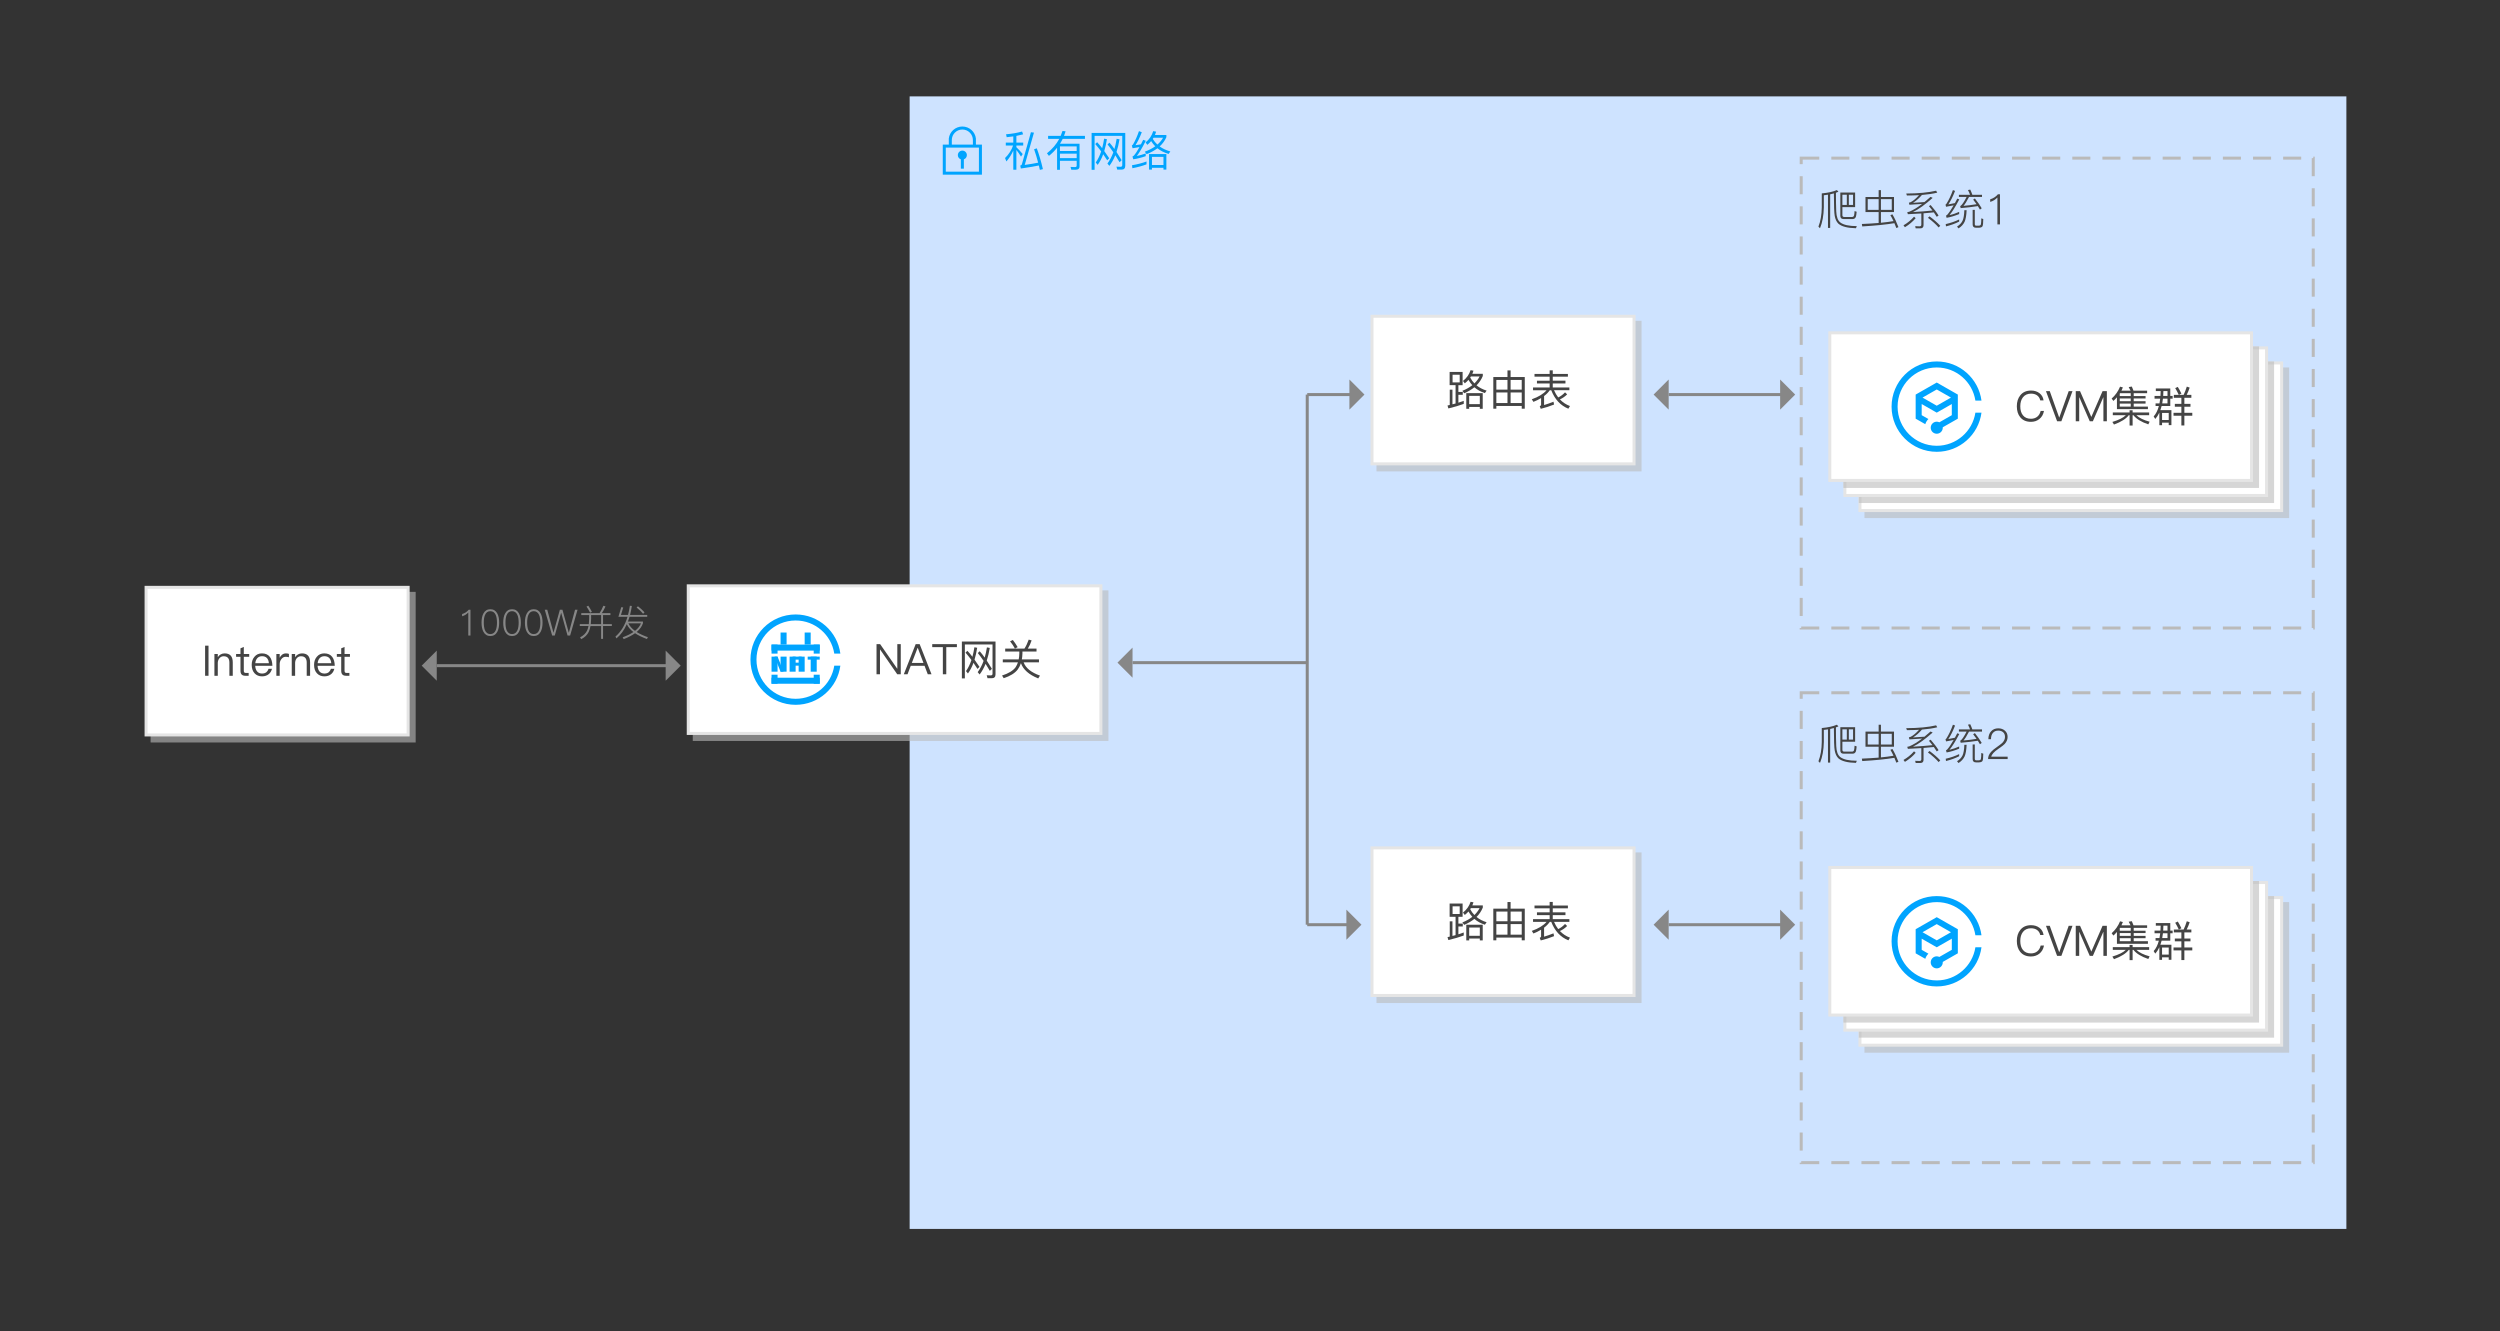 <?xml version="1.0" encoding="utf-8"?>
<!-- Generator: Adobe Illustrator 17.0.0, SVG Export Plug-In . SVG Version: 6.00 Build 0)  -->
<!DOCTYPE svg PUBLIC "-//W3C//DTD SVG 1.1//EN" "http://www.w3.org/Graphics/SVG/1.1/DTD/svg11.dtd">
<svg version="1.1" id="图层_1" xmlns="http://www.w3.org/2000/svg" xmlns:xlink="http://www.w3.org/1999/xlink" x="0px" y="0px"
	 width="830px" height="442px" viewBox="0 0 830 442" style="enable-background:new 0 0 830 442;" xml:space="preserve">
<rect x="0" y="0" width="830" height="442" fill="#333333" stroke="none"/>
<style type="text/css">
	.st0{fill:#CEE3FF;}
	.st1{fill:#00A4FF;}
	.st2{opacity:0.6;}
	.st3{fill:#BBBBBB;}
	.st4{fill:#FFFFFF;}
	.st5{fill:#E5E5E5;}
	.st6{fill:#444444;}
	.st7{fill:#878787;}
	.st8{fill:none;stroke:#878787;stroke-miterlimit:10;}
	.st9{fill:none;stroke:#BABABA;stroke-miterlimit:10;stroke-dasharray:6,4;}
	.st10{fill:#CB3333;fill-opacity:0;}
</style>
<g>
	<rect x="302.001" y="32" class="st0" width="476.999" height="376"/>
	<g>
		<g>
			<path class="st1" d="M333.924,47.342h2.492v-2.058c-0.616,0.103-1.349,0.191-2.198,0.266l-0.21-0.966
				c2.007-0.168,3.78-0.476,5.32-0.924l0.35,0.938c-0.625,0.178-1.372,0.351-2.24,0.519v2.226h2.268v0.966h-2.268v0.561
				c0.7,0.672,1.4,1.428,2.1,2.268l-0.56,0.854c-0.532-0.84-1.045-1.577-1.54-2.212v6.58h-1.022v-6.385
				c-0.569,1.308-1.335,2.516-2.296,3.626l-0.448-1.134c1.25-1.223,2.142-2.608,2.674-4.158h-2.422L333.924,47.342L333.924,47.342z
				 M344.214,49.246c0.747,1.988,1.423,4.289,2.03,6.902l-1.008,0.252c-0.121-0.561-0.233-1.046-0.336-1.456
				c-1.848,0.363-3.841,0.699-5.978,1.008l-0.196-0.98c0.289-0.084,0.462-0.2,0.518-0.35l3.024-10.724l1.008,0.14l-3.066,10.724
				c1.736-0.252,3.22-0.504,4.452-0.756c-0.392-1.54-0.84-3.023-1.344-4.452L344.214,49.246z"/>
			<path class="st1" d="M357.458,53.376H351.9v2.996h-0.952V49.05c-0.784,0.989-1.685,1.891-2.702,2.702l-0.658-0.854
				c1.764-1.4,3.126-3.001,4.088-4.803h-3.71v-0.979h4.172c0.252-0.579,0.457-1.125,0.616-1.639l1.022,0.126
				c-0.205,0.645-0.383,1.148-0.532,1.513h6.958v0.979h-7.378c-0.317,0.645-0.621,1.186-0.91,1.624h6.496v7.561
				c0,0.681-0.392,1.036-1.176,1.063h-1.568l-0.252-0.924c0.709,0.037,1.208,0.056,1.498,0.056c0.364,0,0.546-0.168,0.546-0.504
				V53.376z M351.9,48.602v1.526h5.558v-1.526H351.9z M357.458,51.01H351.9v1.484h5.558V51.01z"/>
			<path class="st1" d="M370.926,56.316l-0.266-0.98l1.344,0.042c0.392,0,0.588-0.191,0.588-0.574v-9.702h-9.184v11.271h-0.994
				V44.136h11.172v10.893c0,0.858-0.416,1.288-1.246,1.288L370.926,56.316L370.926,56.316z M367.594,53.222
				c-0.402-0.634-0.845-1.307-1.33-2.016c-0.495,1.362-1.106,2.539-1.834,3.528l-0.644-0.784c0.728-1.036,1.33-2.264,1.806-3.683
				c-0.644-0.858-1.302-1.675-1.974-2.449l0.63-0.603c0.56,0.588,1.115,1.251,1.666,1.988c0.271-1.008,0.49-2.062,0.658-3.164
				l0.924,0.168c-0.224,1.438-0.518,2.753-0.882,3.948c0.616,0.84,1.167,1.638,1.652,2.394L367.594,53.222z M371.696,53.866
				c-0.401-0.69-0.873-1.466-1.414-2.324c-0.56,1.372-1.218,2.548-1.974,3.528l-0.644-0.771c0.793-1.073,1.446-2.319,1.96-3.738
				c-0.691-1.017-1.33-1.885-1.918-2.604l0.63-0.602c0.569,0.644,1.12,1.349,1.652,2.113c0.29-0.971,0.537-2.1,0.742-3.388
				l0.952,0.168c-0.252,1.55-0.588,2.954-1.008,4.214c0.588,0.896,1.157,1.806,1.708,2.73L371.696,53.866z"/>
			<path class="st1" d="M379.074,43.898c-0.7,1.819-1.4,3.257-2.1,4.312c0.579-0.084,1.185-0.182,1.82-0.294l0.742-1.498
				l0.868,0.322c-1.195,2.352-2.188,4.036-2.982,5.054c0.999-0.215,1.983-0.499,2.954-0.854v0.909
				c-1.465,0.514-2.842,0.859-4.13,1.036l-0.266-0.91c0.187-0.084,0.336-0.182,0.448-0.294c0.532-0.588,1.157-1.535,1.876-2.842
				c-0.775,0.141-1.536,0.267-2.282,0.378l-0.252-0.924c0.159-0.074,0.298-0.2,0.42-0.378c0.737-1.26,1.386-2.721,1.946-4.382
				L379.074,43.898z M380.642,54.566c-1.335,0.513-2.898,0.942-4.69,1.287l-0.126-0.993c1.82-0.309,3.425-0.724,4.816-1.246V54.566z
				 M383.834,43.716c-0.084,0.29-0.215,0.658-0.392,1.106h3.794v0.728c-0.513,1.157-1.255,2.18-2.226,3.066
				c0.98,0.719,2.161,1.273,3.542,1.666l-0.574,0.826c-1.484-0.448-2.721-1.073-3.71-1.876c-1.027,0.765-2.222,1.414-3.584,1.945
				l-0.616-0.812c1.381-0.514,2.539-1.11,3.472-1.792c-0.504-0.504-0.957-1.083-1.358-1.736c-0.392,0.467-0.812,0.882-1.26,1.246
				l-0.588-0.784c1.241-1.017,2.086-2.272,2.534-3.766L383.834,43.716z M387.236,51.15v5.166h-0.966v-0.603h-3.822v0.603h-0.966
				V51.15H387.236z M382.448,54.79h3.822v-2.716h-3.822V54.79z M382.728,46.124c0.429,0.719,0.938,1.344,1.526,1.876
				c0.803-0.69,1.433-1.451,1.89-2.282h-3.164L382.728,46.124z"/>
		</g>
	</g>
	<g>
		<g>
			<path class="st1" d="M324.001,48v-2c-0.252-2.247-2.186-4-4.5-4s-4.248,1.753-4.5,4v2h-2v10h13V48H324.001z M316.001,46.5
				c0-1.933,1.567-3.5,3.5-3.5s3.5,1.567,3.5,3.5V48h-7V46.5z M325.001,57h-11v-8h11V57z M319.001,52.908V56h1v-3.092
				c0.581-0.207,1-0.756,1-1.408c0-0.828-0.672-1.5-1.5-1.5s-1.5,0.672-1.5,1.5C318.001,52.152,318.42,52.702,319.001,52.908z"/>
		</g>
	</g>
</g>
<g>
	<g class="st2">
		<rect x="50" y="196.5" class="st3" width="88" height="50"/>
	</g>
	<g>
		<rect x="48.5" y="195" class="st4" width="87" height="49"/>
		<path class="st5" d="M135,195.5v48H49v-48H135 M136,194.5H48v50h88V194.5L136,194.5z"/>
	</g>
	<g>
		<path class="st6" d="M68.092,214.361h1.134v9.996h-1.134V214.361z"/>
		<path class="st6" d="M77.276,219.904v4.453h-1.12v-4.369c0-1.408-0.635-2.113-1.904-2.113c-0.504,0-0.938,0.182-1.302,0.547
			c-0.383,0.383-0.598,0.904-0.644,1.566v4.369h-1.12v-7.238h1.12v1.064c0.252-0.412,0.573-0.719,0.966-0.924
			c0.392-0.225,0.826-0.336,1.302-0.336C76.376,216.924,77.276,217.916,77.276,219.904z"/>
		<path class="st6" d="M80.943,214.781v2.338h1.792v0.938h-1.792v4.605c0,0.281,0.052,0.473,0.154,0.574
			c0.103,0.121,0.28,0.182,0.532,0.182h0.924v0.939h-1.092c-0.598,0-1.022-0.154-1.274-0.463c-0.233-0.27-0.35-0.682-0.35-1.232
			v-4.605h-1.456v-0.938h1.456v-1.877L80.943,214.781z"/>
		<path class="st6" d="M89.597,218.1c0.531,0.699,0.812,1.684,0.84,2.953h-5.712c0.056,0.822,0.274,1.451,0.657,1.891
			c0.393,0.447,0.934,0.672,1.624,0.672c0.589,0,1.069-0.15,1.442-0.449c0.299-0.242,0.541-0.619,0.728-1.133h1.12
			c-0.168,0.691-0.494,1.26-0.979,1.707c-0.616,0.543-1.386,0.812-2.311,0.812c-1.035,0-1.866-0.34-2.491-1.021
			c-0.635-0.691-0.952-1.625-0.952-2.801c0-1.082,0.303-1.973,0.91-2.674c0.615-0.756,1.446-1.133,2.491-1.133
			C88.131,216.924,89.008,217.314,89.597,218.1z M85.438,218.49c-0.383,0.412-0.611,0.977-0.687,1.695h4.522
			c-0.141-1.549-0.901-2.324-2.282-2.324C86.349,217.861,85.83,218.07,85.438,218.49z"/>
		<path class="st6" d="M95.924,217.092v1.119c-0.336-0.104-0.695-0.154-1.078-0.154c-0.569,0-1.041,0.248-1.414,0.742
			c-0.383,0.467-0.574,1.041-0.574,1.723v3.836h-1.105v-7.238h1.105v1.26c0.196-0.43,0.448-0.76,0.757-0.994
			c0.382-0.309,0.82-0.461,1.315-0.461C95.331,216.924,95.662,216.979,95.924,217.092z"/>
		<path class="st6" d="M102.951,219.904v4.453h-1.12v-4.369c0-1.408-0.635-2.113-1.904-2.113c-0.504,0-0.938,0.182-1.302,0.547
			c-0.383,0.383-0.598,0.904-0.644,1.566v4.369h-1.12v-7.238h1.12v1.064c0.252-0.412,0.573-0.719,0.966-0.924
			c0.392-0.225,0.826-0.336,1.302-0.336C102.051,216.924,102.951,217.916,102.951,219.904z"/>
		<path class="st6" d="M110.302,218.1c0.531,0.699,0.812,1.684,0.84,2.953h-5.712c0.056,0.822,0.274,1.451,0.657,1.891
			c0.393,0.447,0.934,0.672,1.624,0.672c0.589,0,1.069-0.15,1.442-0.449c0.299-0.242,0.541-0.619,0.728-1.133h1.12
			c-0.168,0.691-0.494,1.26-0.979,1.707c-0.616,0.543-1.386,0.812-2.311,0.812c-1.035,0-1.866-0.34-2.491-1.021
			c-0.635-0.691-0.952-1.625-0.952-2.801c0-1.082,0.303-1.973,0.91-2.674c0.615-0.756,1.446-1.133,2.491-1.133
			C108.836,216.924,109.713,217.314,110.302,218.1z M106.144,218.49c-0.383,0.412-0.611,0.977-0.687,1.695h4.522
			c-0.141-1.549-0.901-2.324-2.282-2.324C107.054,217.861,106.535,218.07,106.144,218.49z"/>
		<path class="st6" d="M114.389,214.781v2.338h1.792v0.938h-1.792v4.605c0,0.281,0.052,0.473,0.154,0.574
			c0.103,0.121,0.28,0.182,0.532,0.182h0.924v0.939h-1.092c-0.598,0-1.022-0.154-1.274-0.463c-0.233-0.27-0.35-0.682-0.35-1.232
			v-4.605h-1.456v-0.938h1.456v-1.877L114.389,214.781z"/>
	</g>
</g>
<g>
	<g class="st2">
		<rect x="457" y="106.5" class="st3" width="88" height="50"/>
	</g>
	<g>
		<rect x="455.5" y="105" class="st4" width="87" height="49"/>
		<path class="st5" d="M542,105.5v48h-86v-48H542 M543,104.5h-88v50h88V104.5L543,104.5z"/>
	</g>
	<g>
		<path class="st6" d="M481.274,123.479h4.312v4.396h-1.4v2.254h1.456v0.951h-1.456v2.605c0.757-0.244,1.349-0.443,1.778-0.604v1.01
			c-1.446,0.541-3.149,1.045-5.11,1.512l-0.279-0.98l0.742-0.168v-5.082h0.896v4.857l1.036-0.266v-6.09h-1.974v-4.395H481.274z
			 M484.62,126.951v-2.549h-2.366v2.549H484.62z M489.198,123.072c-0.104,0.328-0.229,0.668-0.378,1.023h3.472v0.727
			c-0.476,1.168-1.172,2.203-2.086,3.109c0.934,0.766,2.049,1.348,3.346,1.75l-0.574,0.826c-1.381-0.449-2.543-1.094-3.485-1.934
			c-0.952,0.766-2.082,1.43-3.389,1.988l-0.602-0.812c1.278-0.512,2.38-1.133,3.304-1.861c-0.494-0.541-0.919-1.133-1.273-1.777
			c-0.336,0.393-0.742,0.779-1.218,1.162l-0.603-0.799c1.232-0.971,2.072-2.164,2.521-3.584L489.198,123.072z M492.264,130.521
			v5.193h-0.966V135.1h-3.528v0.615h-0.966v-5.193h5.46V130.521z M487.77,134.176h3.528v-2.744h-3.528V134.176z M488.106,125.342
			c0.392,0.756,0.858,1.404,1.399,1.945c0.729-0.709,1.302-1.475,1.722-2.297h-2.884L488.106,125.342z"/>
		<path class="st6" d="M506.222,125.174v10.514h-1.008v-0.91h-8.428v0.91h-1.008v-10.514h4.704v-2.199h1.035v2.199H506.222z
			 M496.786,129.359h3.696v-3.221h-3.696V129.359z M496.786,133.811h3.696v-3.514h-3.696V133.811z M501.518,126.139v3.221h3.696
			v-3.221H501.518z M501.518,133.811h3.696v-3.514h-3.696V133.811z"/>
		<path class="st6" d="M509.456,124.137h5.026v-1.189h1.035v1.189h5.026v0.924h-5.026v1.33h4.215v0.924h-4.215v1.33h5.517v0.91
			h-5.096c0.382,0.896,0.844,1.693,1.386,2.395c0.793-0.365,1.549-0.93,2.268-1.693l0.7,0.672c-0.728,0.727-1.531,1.283-2.408,1.666
			c0.924,0.979,2.039,1.717,3.347,2.211l-0.532,0.883c-2.613-1.055-4.508-3.1-5.685-6.133h-0.489
			c-0.485,0.701-1.116,1.344-1.891,1.932v2.982c0.952-0.279,1.993-0.648,3.122-1.105l0.196,0.938
			c-1.466,0.588-2.94,1.064-4.424,1.428l-0.336-0.867c0.298-0.113,0.447-0.281,0.447-0.504v-2.199
			c-0.774,0.477-1.624,0.896-2.548,1.26l-0.532-0.867c2.231-0.783,3.864-1.783,4.9-2.996h-4.494v-0.91h5.517v-1.33h-4.215v-0.924
			h4.215v-1.33h-5.026L509.456,124.137L509.456,124.137z"/>
	</g>
</g>
<g>
	<g class="st2">
		<rect x="230" y="196" class="st3" width="138" height="50"/>
	</g>
	<g>
		<rect x="228.5" y="194.5" class="st4" width="137" height="49"/>
		<path class="st5" d="M365,195v48H229v-48H365 M366,194H228v50h138V194L366,194z"/>
	</g>
	<rect x="248" y="203" class="st4" width="32" height="32"/>
	<g>
		<path class="st6" d="M291.007,213.86h1.204l5.656,8.134h0.042v-8.134h1.147v9.996h-1.176l-5.684-8.218h-0.042v8.218h-1.148
			L291.007,213.86L291.007,213.86z"/>
		<path class="st6" d="M303.999,213.86h1.33l3.935,9.996h-1.246l-1.064-2.8h-4.592l-1.063,2.8h-1.232L303.999,213.86z
			 M302.726,220.091h3.864l-1.891-4.998h-0.056L302.726,220.091z"/>
		<path class="st6" d="M309.501,213.86h8.189v0.994h-3.527v9.002h-1.135v-9.002h-3.527L309.501,213.86L309.501,213.86z"/>
		<path class="st6" d="M327.854,225.173l-0.266-0.98l1.344,0.042c0.393,0,0.588-0.191,0.588-0.574v-9.702h-9.184v11.271h-0.994
			v-12.236h11.172v10.893c0,0.858-0.415,1.288-1.246,1.288h-1.414V225.173z M324.522,222.078c-0.401-0.634-0.845-1.307-1.33-2.016
			c-0.494,1.362-1.105,2.539-1.834,3.528l-0.644-0.784c0.728-1.036,1.33-2.264,1.806-3.683c-0.644-0.858-1.302-1.675-1.974-2.449
			l0.63-0.603c0.56,0.588,1.115,1.251,1.666,1.988c0.271-1.008,0.49-2.062,0.658-3.164l0.924,0.168
			c-0.224,1.438-0.519,2.753-0.882,3.948c0.616,0.84,1.166,1.638,1.651,2.394L324.522,222.078z M328.625,222.723
			c-0.401-0.69-0.873-1.466-1.414-2.324c-0.561,1.372-1.218,2.548-1.975,3.528l-0.644-0.771c0.793-1.073,1.446-2.319,1.96-3.738
			c-0.69-1.017-1.33-1.885-1.918-2.604l0.63-0.602c0.569,0.644,1.12,1.349,1.652,2.113c0.289-0.971,0.536-2.1,0.742-3.388
			l0.951,0.168c-0.252,1.55-0.588,2.954-1.008,4.214c0.588,0.896,1.157,1.806,1.708,2.73L328.625,222.723z"/>
		<path class="st6" d="M342.499,212.614c-0.336,1.018-0.756,1.923-1.261,2.716h2.885v0.98h-4.677v0.658
			c-0.027,0.774-0.093,1.423-0.195,1.945h5.684v0.98h-5.096c0.69,1.895,2.501,3.364,5.432,4.41l-0.588,0.938
			c-3.07-1.241-4.984-2.931-5.74-5.067c-0.271,0.812-0.625,1.512-1.063,2.1c-0.962,1.241-2.516,2.202-4.662,2.884l-0.546-0.882
			c2.146-0.69,3.64-1.596,4.479-2.716c0.346-0.514,0.611-1.068,0.798-1.666h-5.025v-0.98h5.278c0.13-0.615,0.2-1.265,0.21-1.945
			v-0.658h-4.69v-0.98h6.398c0.513-0.783,0.984-1.777,1.413-2.981L342.499,212.614z M336.269,212.475
			c0.579,0.756,1.11,1.549,1.596,2.38l-0.909,0.462c-0.514-0.915-1.051-1.713-1.61-2.394L336.269,212.475z"/>
	</g>
	<g>
		<path class="st1" d="M264.149,232c-7.18,0-13-5.82-13-13s5.82-13,13-13c6.498,0,11.866,4.772,12.831,11H279
			c-0.98-7.336-7.247-13-14.851-13c-8.284,0-15,6.716-15,15s6.716,15,15,15c7.604,0,13.871-5.664,14.851-13h-2.021
			C276.015,227.228,270.646,232,264.149,232z"/>
		<rect x="256.149" y="214" class="st1" width="16" height="2"/>
		<rect x="256.149" y="225" class="st1" width="16" height="2"/>
		<rect x="256.149" y="214" class="st1" width="2" height="3"/>
		<rect x="256.149" y="224" class="st1" width="2" height="3"/>
		<rect x="270.149" y="224" class="st1" width="2" height="3"/>
		<rect x="270.149" y="214" class="st1" width="2" height="3"/>
		<rect x="259.149" y="210" class="st1" width="2" height="4"/>
		<rect x="267.149" y="210" class="st1" width="2" height="4"/>
		<rect x="262.149" y="218" class="st1" width="2" height="5"/>
		<rect x="259.149" y="218" class="st1" width="2" height="5"/>
		<rect x="256.149" y="218" class="st1" width="2" height="5"/>
		<rect x="265.149" y="218" class="st1" width="2" height="5"/>
		<rect x="263.149" y="218" class="st1" width="3" height="1"/>
		<rect x="268.149" y="218" class="st1" width="4" height="1"/>
		<rect x="263.149" y="220" class="st1" width="3" height="1"/>
		<rect x="269.149" y="218" class="st1" width="2" height="5"/>
		<polygon class="st1" points="257.149,218 259.149,223 260.149,223 258.149,218 		"/>
	</g>
</g>
<g>
	<polygon class="st7" points="554,126 549,131 554,136 	"/>
	<polygon class="st7" points="591,136 596,131 591,126 	"/>
	<polygon class="st7" points="448,136 453,131 448,126 	"/>
	<line class="st8" x1="593" y1="131" x2="554" y2="131"/>
</g>
<g>
	<polygon class="st7" points="554,302 549,307 554,312 	"/>
	<polygon class="st7" points="591,312 596,307 591,302 	"/>
	<polygon class="st7" points="447,312 452,307 447,302 	"/>
	<line class="st8" x1="593" y1="307" x2="554" y2="307"/>
</g>
<g>
	<polygon class="st7" points="145,216 140,221 145,226 	"/>
	<polygon class="st7" points="221,226 226,221 221,216 	"/>
	<line class="st8" x1="223" y1="221" x2="145" y2="221"/>
</g>
<g>
	<line class="st8" x1="450" y1="131" x2="434" y2="131"/>
</g>
<g>
	<line class="st8" x1="434" y1="307" x2="434" y2="131"/>
</g>
<g>
	<line class="st8" x1="449" y1="307" x2="434" y2="307"/>
</g>
<g>
	<polygon class="st7" points="376,215 371,220 376,225 	"/>
	<line class="st8" x1="434" y1="220" x2="376" y2="220"/>
</g>
<g>
	<g class="st2">
		<rect x="457" y="283" class="st3" width="88" height="50"/>
	</g>
	<g>
		<rect x="455.5" y="281.5" class="st4" width="87" height="49"/>
		<path class="st5" d="M542,282v48h-86v-48H542 M543,281h-88v50h88V281L543,281z"/>
	</g>
	<g>
		<path class="st6" d="M481.274,299.979h4.312v4.396h-1.4v2.254h1.456v0.951h-1.456v2.605c0.757-0.244,1.349-0.443,1.778-0.604v1.01
			c-1.446,0.541-3.149,1.045-5.11,1.512l-0.279-0.98l0.742-0.168v-5.082h0.896v4.857l1.036-0.266v-6.09h-1.974v-4.395H481.274z
			 M484.62,303.451v-2.549h-2.366v2.549H484.62z M489.198,299.572c-0.104,0.328-0.229,0.668-0.378,1.023h3.472v0.727
			c-0.476,1.168-1.172,2.203-2.086,3.109c0.934,0.766,2.049,1.348,3.346,1.75l-0.574,0.826c-1.381-0.449-2.543-1.094-3.485-1.934
			c-0.952,0.766-2.082,1.43-3.389,1.988l-0.602-0.812c1.278-0.512,2.38-1.133,3.304-1.861c-0.494-0.541-0.919-1.133-1.273-1.777
			c-0.336,0.393-0.742,0.779-1.218,1.162l-0.603-0.799c1.232-0.971,2.072-2.164,2.521-3.584L489.198,299.572z M492.264,307.021
			v5.193h-0.966V311.6h-3.528v0.615h-0.966v-5.193h5.46V307.021z M487.77,310.676h3.528v-2.744h-3.528V310.676z M488.106,301.842
			c0.392,0.756,0.858,1.404,1.399,1.945c0.729-0.709,1.302-1.475,1.722-2.297h-2.884L488.106,301.842z"/>
		<path class="st6" d="M506.222,301.674v10.514h-1.008v-0.91h-8.428v0.91h-1.008v-10.514h4.704v-2.199h1.035v2.199H506.222z
			 M496.786,305.859h3.696v-3.221h-3.696V305.859z M496.786,310.311h3.696v-3.514h-3.696V310.311z M501.518,302.639v3.221h3.696
			v-3.221H501.518z M501.518,310.311h3.696v-3.514h-3.696V310.311z"/>
		<path class="st6" d="M509.456,300.637h5.026v-1.189h1.035v1.189h5.026v0.924h-5.026v1.33h4.215v0.924h-4.215v1.33h5.517v0.91
			h-5.096c0.382,0.896,0.844,1.693,1.386,2.395c0.793-0.365,1.549-0.93,2.268-1.693l0.7,0.672c-0.728,0.727-1.531,1.283-2.408,1.666
			c0.924,0.979,2.039,1.717,3.347,2.211l-0.532,0.883c-2.613-1.055-4.508-3.1-5.685-6.133h-0.489
			c-0.485,0.701-1.116,1.344-1.891,1.932v2.982c0.952-0.279,1.993-0.648,3.122-1.105l0.196,0.938
			c-1.466,0.588-2.94,1.064-4.424,1.428l-0.336-0.867c0.298-0.113,0.447-0.281,0.447-0.504v-2.199
			c-0.774,0.477-1.624,0.896-2.548,1.26l-0.532-0.867c2.231-0.783,3.864-1.783,4.9-2.996h-4.494v-0.91h5.517v-1.33h-4.215v-0.924
			h4.215v-1.33h-5.026L509.456,300.637L509.456,300.637z"/>
	</g>
</g>
<g>
	<g>
		<path class="st7" d="M156.2,202.432V211h-0.732v-7.656c-0.552,0.601-1.235,1.021-2.052,1.26v-0.743
			c0.408-0.12,0.804-0.301,1.188-0.54c0.376-0.248,0.713-0.544,1.009-0.889L156.2,202.432L156.2,202.432z"/>
		<path class="st7" d="M165.104,203.68c0.416,0.769,0.624,1.78,0.624,3.036c0,1.24-0.208,2.252-0.624,3.036
			c-0.513,0.944-1.28,1.416-2.305,1.416c-1.023,0-1.792-0.472-2.304-1.416c-0.416-0.76-0.624-1.771-0.624-3.036
			c0-1.271,0.208-2.284,0.624-3.036c0.504-0.943,1.272-1.416,2.304-1.416C163.832,202.264,164.601,202.736,165.104,203.68z
			 M161.012,204.184c-0.264,0.624-0.396,1.469-0.396,2.532c0,1.048,0.132,1.893,0.396,2.532c0.36,0.848,0.956,1.271,1.788,1.271
			c0.816,0,1.412-0.424,1.788-1.271c0.272-0.656,0.408-1.5,0.408-2.532c0-1.048-0.136-1.892-0.408-2.532
			c-0.368-0.848-0.964-1.271-1.788-1.271C161.968,202.912,161.372,203.336,161.012,204.184z"/>
		<path class="st7" d="M172.304,203.68c0.416,0.769,0.624,1.78,0.624,3.036c0,1.24-0.208,2.252-0.624,3.036
			c-0.513,0.944-1.28,1.416-2.305,1.416c-1.023,0-1.792-0.472-2.304-1.416c-0.416-0.76-0.624-1.771-0.624-3.036
			c0-1.271,0.208-2.284,0.624-3.036c0.504-0.943,1.272-1.416,2.304-1.416C171.031,202.264,171.8,202.736,172.304,203.68z
			 M168.211,204.184c-0.264,0.624-0.396,1.469-0.396,2.532c0,1.048,0.132,1.893,0.396,2.532c0.36,0.848,0.956,1.271,1.788,1.271
			c0.816,0,1.412-0.424,1.788-1.271c0.272-0.656,0.408-1.5,0.408-2.532c0-1.048-0.136-1.892-0.408-2.532
			c-0.368-0.848-0.964-1.271-1.788-1.271C169.167,202.912,168.571,203.336,168.211,204.184z"/>
		<path class="st7" d="M179.504,203.68c0.416,0.769,0.624,1.78,0.624,3.036c0,1.24-0.208,2.252-0.624,3.036
			c-0.513,0.944-1.28,1.416-2.305,1.416c-1.023,0-1.792-0.472-2.304-1.416c-0.416-0.76-0.624-1.771-0.624-3.036
			c0-1.271,0.208-2.284,0.624-3.036c0.504-0.943,1.272-1.416,2.304-1.416C178.231,202.264,179,202.736,179.504,203.68z
			 M175.411,204.184c-0.264,0.624-0.396,1.469-0.396,2.532c0,1.048,0.132,1.893,0.396,2.532c0.36,0.848,0.956,1.271,1.788,1.271
			c0.816,0,1.412-0.424,1.788-1.271c0.272-0.656,0.408-1.5,0.408-2.532c0-1.048-0.136-1.892-0.408-2.532
			c-0.368-0.848-0.964-1.271-1.788-1.271C176.367,202.912,175.771,203.336,175.411,204.184z"/>
		<path class="st7" d="M180.859,202.432h0.828l2.053,7.584h0.035l2.101-7.584h0.852l2.101,7.584h0.036l2.052-7.584h0.828
			l-2.46,8.568h-0.864l-2.101-7.536h-0.035L184.184,211h-0.864L180.859,202.432z"/>
		<path class="st7" d="M199.567,207.844h-3.516c-0.152,0.769-0.353,1.42-0.6,1.956c-0.505,1.017-1.332,1.816-2.484,2.4l-0.384-0.601
			c1.111-0.56,1.896-1.327,2.352-2.304c0.185-0.408,0.332-0.892,0.444-1.452h-2.893v-0.636h3c0.064-0.528,0.104-1.128,0.12-1.8
			v-1.212h-2.628v-0.637h6.084c0.496-0.775,0.916-1.596,1.26-2.46l0.696,0.24c-0.359,0.832-0.764,1.572-1.212,2.22h2.856v0.637
			h-2.448v3.012h2.916v0.636h-2.916v4.272h-0.648v-4.271H199.567z M195.308,201.1c0.464,0.673,0.864,1.349,1.2,2.028l-0.588,0.288
			c-0.384-0.76-0.784-1.436-1.2-2.028L195.308,201.1z M199.567,204.196h-3.312v1.212c-0.008,0.647-0.044,1.248-0.108,1.8h3.42
			V204.196z"/>
		<path class="st7" d="M205.315,204.772l0.948-3.192l0.648,0.096l-0.757,2.484h2.353c0.256-0.968,0.46-1.984,0.612-3.048
			l0.659,0.071c-0.184,1.145-0.384,2.137-0.6,2.977h5.7v0.612h-5.868c-0.185,0.615-0.36,1.14-0.528,1.571h4.98v0.564
			c-0.336,1.063-1.032,2.036-2.088,2.916c1.016,0.64,2.26,1.216,3.731,1.728l-0.323,0.601c-1.616-0.593-2.929-1.232-3.937-1.92
			c-0.992,0.712-2.252,1.363-3.78,1.956l-0.336-0.601c1.424-0.52,2.612-1.104,3.564-1.752c-1.048-0.8-1.776-1.668-2.185-2.604
			c-0.896,1.991-2.044,3.563-3.443,4.716l-0.336-0.601c1.84-1.6,3.176-3.792,4.008-6.575h-3.022V204.772z M208.628,206.944
			c0.408,0.92,1.14,1.756,2.195,2.508c0.969-0.769,1.628-1.604,1.98-2.508H208.628z M211.796,201.28
			c0.888,0.688,1.615,1.364,2.184,2.027l-0.468,0.469c-0.536-0.673-1.256-1.364-2.16-2.076L211.796,201.28z"/>
	</g>
</g>
<g>
	<g>
		<g>
			<rect x="598" y="52.5" class="st9" width="170" height="156"/>
		</g>
		<g>
			<path class="st6" d="M610.357,63.664c-0.439,0.178-0.715,0.285-0.826,0.322c0,2.361,0.032,4.419,0.098,6.174
				c0.075,1.839,0.527,3.07,1.358,3.696c1.036,0.802,2.86,1.208,5.474,1.218l-0.28,0.7c-2.818-0.057-4.769-0.565-5.852-1.526
				c-0.598-0.598-0.999-1.451-1.204-2.562c-0.178-0.904-0.271-3.396-0.28-7.476c-0.476,0.14-0.887,0.243-1.231,0.308v11.158h-0.729
				V64.644c-0.354,0.057-0.812,0.117-1.372,0.183v4.018c-0.056,2.726-0.48,5.036-1.273,6.931l-0.519-0.532
				c0.71-1.829,1.078-3.962,1.106-6.398V64.21c2.109-0.196,3.784-0.564,5.026-1.106L610.357,63.664z M615.901,63.93v4.83h-4.229
				v2.688c0,0.392,0.205,0.588,0.616,0.588h2.618c0.299-0.019,0.504-0.159,0.616-0.42c0.093-0.252,0.158-0.766,0.195-1.54
				l0.687,0.224c-0.057,0.775-0.141,1.33-0.252,1.666c-0.196,0.504-0.551,0.756-1.064,0.756h-3.038
				c-0.709,0-1.063-0.354-1.063-1.063V63.93H615.901z M613.143,64.644h-1.47v3.402h1.47V64.644z M613.815,68.046h1.399v-3.402
				h-1.399V68.046z"/>
			<path class="st6" d="M619.345,65.4h4.368v-2.282h0.756V65.4h4.34v5.012h-4.34v3.542c1.531-0.149,2.922-0.331,4.172-0.546
				c-0.317-0.69-0.662-1.349-1.035-1.975l0.672-0.279c0.765,1.307,1.433,2.726,2.002,4.256l-0.7,0.294
				c-0.215-0.616-0.43-1.153-0.644-1.61c-2.68,0.457-6.235,0.816-10.669,1.078l-0.126-0.812c2.025-0.084,3.883-0.196,5.572-0.336
				v-3.612h-4.368L619.345,65.4L619.345,65.4z M623.713,69.684v-3.569h-3.626v3.569H623.713z M628.067,69.684v-3.569h-3.599v3.569
				H628.067z"/>
			<path class="st6" d="M636.005,72.428c-0.952,1.13-2.142,2.133-3.569,3.011l-0.477-0.631c1.362-0.793,2.529-1.75,3.5-2.869
				L636.005,72.428z M636.005,75.816l-0.168-0.729c0.672,0.037,1.157,0.056,1.456,0.056c0.393,0,0.588-0.191,0.588-0.573v-3.696
				l-4.466,0.238l-0.21-0.672c0.271-0.028,0.494-0.075,0.672-0.141c1.307-0.551,2.726-1.414,4.256-2.59
				c-1.026,0.075-2.432,0.163-4.214,0.266l-0.168-0.686c0.205-0.028,0.383-0.074,0.532-0.14c0.83-0.393,1.778-1.177,2.842-2.353
				c-1.344,0.075-2.688,0.112-4.032,0.112l-0.224-0.658c4.051-0.019,7.359-0.331,9.926-0.938l0.378,0.644
				c-1.399,0.354-3.094,0.611-5.082,0.77c-0.989,1.13-1.979,1.998-2.968,2.604c1.288-0.074,2.558-0.158,3.808-0.252
				c0.645-0.532,1.316-1.106,2.017-1.722l0.7,0.336c-2.483,2.221-4.662,3.789-6.538,4.704c2.52-0.141,4.681-0.309,6.481-0.505
				c-0.401-0.522-0.793-1.008-1.176-1.455l0.56-0.364c1.167,1.344,2.045,2.506,2.633,3.485l-0.603,0.421
				c-0.28-0.477-0.602-0.967-0.966-1.471c-0.877,0.094-2.016,0.196-3.416,0.309v3.934c0,0.709-0.354,1.064-1.064,1.064h-1.554
				V75.816z M640.597,71.826c1.4,1.036,2.591,2.081,3.57,3.136l-0.546,0.546c-0.85-0.989-2.03-2.053-3.542-3.191L640.597,71.826z"/>
			<path class="st6" d="M649.081,63.384c-0.756,1.933-1.503,3.426-2.24,4.48c0.774-0.121,1.503-0.267,2.185-0.435l0.783-1.483
				l0.673,0.252c-1.316,2.501-2.403,4.246-3.263,5.235c1.093-0.252,2.165-0.615,3.221-1.092v0.714
				c-1.447,0.607-2.838,1.027-4.173,1.261l-0.195-0.729c0.13-0.056,0.247-0.126,0.35-0.21c0.606-0.653,1.335-1.722,2.185-3.206
				c-0.747,0.159-1.587,0.317-2.521,0.477l-0.182-0.715c0.121-0.056,0.229-0.153,0.321-0.294c0.812-1.288,1.526-2.8,2.143-4.536
				L649.081,63.384z M650.439,73.576c-1.308,0.663-2.764,1.189-4.368,1.582l-0.099-0.756c1.681-0.383,3.169-0.896,4.467-1.54V73.576
				z M652.917,69.782c-0.075,1.755-0.299,3.038-0.672,3.85c-0.401,0.859-1.073,1.592-2.016,2.198l-0.49-0.603
				c0.84-0.522,1.446-1.161,1.819-1.918c0.346-0.728,0.547-1.903,0.603-3.527H652.917z M650.775,68.41l0.168-0.07
				c0.494-0.364,1.152-1.349,1.974-2.954h-2.562v-0.714h3.695c-0.168-0.513-0.396-1.04-0.686-1.582l0.756-0.14
				c0.224,0.438,0.457,1.013,0.7,1.722h3.206v0.714h-4.312c-0.719,1.419-1.33,2.403-1.834,2.954c1.438-0.112,2.884-0.294,4.34-0.546
				c-0.317-0.467-0.695-0.976-1.134-1.526l0.574-0.378c1.008,1.279,1.764,2.366,2.268,3.263l-0.588,0.434
				c-0.195-0.354-0.429-0.742-0.7-1.162c-1.745,0.28-3.645,0.504-5.697,0.672L650.775,68.41z M655.997,75.606
				c-0.719,0-1.078-0.369-1.078-1.106v-4.83h0.714v4.704c0,0.336,0.126,0.518,0.378,0.546h0.994
				c0.373-0.019,0.593-0.178,0.658-0.476c0.084-0.383,0.126-1.036,0.126-1.96l0.658,0.237c0,1.279-0.089,2.086-0.267,2.422
				c-0.177,0.28-0.555,0.435-1.134,0.463C657.046,75.606,655.997,75.606,655.997,75.606z"/>
			<path class="st6" d="M663.991,64.504V74.5h-0.854v-8.932c-0.644,0.699-1.441,1.189-2.394,1.47V66.17
				c0.476-0.14,0.938-0.35,1.386-0.63c0.438-0.289,0.831-0.635,1.176-1.036H663.991z"/>
		</g>
	</g>
	<g>
		<g class="st2">
			<rect x="619" y="122" class="st3" width="141" height="50"/>
		</g>
		<g>
			<rect x="617.5" y="120.5" class="st4" width="140" height="49"/>
			<path class="st5" d="M757,121v48H618v-48H757 M758,120H617v50h141V120L758,120z"/>
		</g>
		<g class="st2">
			<rect x="617.12" y="120" class="st3" width="137.88" height="47"/>
		</g>
		<g>
			<rect x="612.5" y="115.5" class="st4" width="140" height="49"/>
			<path class="st5" d="M752,116v48H613v-48H752 M753,115H612v50h141V115L753,115z"/>
		</g>
		<g class="st2">
			<rect x="612" y="115" class="st3" width="138" height="47"/>
		</g>
		<g>
			<rect x="607.5" y="110.5" class="st4" width="140" height="49"/>
			<path class="st5" d="M747,111v48H608v-48H747 M748,110H607v50h141V110L748,110z"/>
		</g>
		<rect x="627" y="119" class="st10" width="32" height="32"/>
		<g>
			<path class="st6" d="M677.119,130.547c0.756,0.588,1.204,1.381,1.344,2.381h-1.105c-0.141-0.719-0.495-1.279-1.064-1.682
				c-0.541-0.373-1.204-0.559-1.988-0.559c-1.157,0-2.053,0.406-2.688,1.217c-0.588,0.756-0.882,1.756-0.882,2.996
				c0,1.26,0.289,2.25,0.867,2.969c0.616,0.775,1.508,1.162,2.675,1.162c0.793,0,1.47-0.211,2.029-0.631
				c0.598-0.457,0.994-1.115,1.19-1.973h1.105c-0.224,1.176-0.746,2.08-1.567,2.715c-0.775,0.607-1.694,0.91-2.758,0.91
				c-1.55,0-2.739-0.514-3.57-1.539c-0.747-0.916-1.12-2.119-1.12-3.613c0-1.492,0.383-2.711,1.148-3.654
				c0.83-1.055,2.024-1.582,3.584-1.582C675.43,129.664,676.363,129.959,677.119,130.547z"/>
			<path class="st6" d="M679.262,129.861h1.26l3.122,8.75h0.042l3.122-8.75h1.26l-3.696,9.996h-1.414L679.262,129.861z"/>
			<path class="st6" d="M689.145,129.861h1.428l3.725,8.525h0.042l3.71-8.525h1.428v9.996h-1.147v-7.953h-0.042l-3.458,7.953h-1.036
				l-3.458-7.953h-0.042v7.953h-1.148v-9.996H689.145z"/>
			<path class="st6" d="M702.822,131.904c-0.317,0.375-0.709,0.775-1.176,1.205l-0.574-0.785c1.241-1.109,2.17-2.426,2.786-3.947
				l0.938,0.238c-0.111,0.289-0.271,0.652-0.476,1.092h3.024c-0.233-0.504-0.439-0.906-0.616-1.203l1.036-0.17
				c0.168,0.355,0.354,0.812,0.56,1.373h4.522v0.84h-4.452v0.951h3.934v0.785h-3.934v0.924h3.934v0.783h-3.934v0.994h4.718v0.855
				h-10.29L702.822,131.904L702.822,131.904z M701.45,137.855v-0.91h5.572v-0.729h1.008v0.729h5.488v0.91h-4.242
				c0.961,0.904,2.427,1.623,4.396,2.156l-0.435,0.881c-2.314-0.783-3.962-1.797-4.942-3.037h-0.266v3.416h-1.008v-3.416h-0.28
				c-0.887,1.193-2.52,2.225-4.899,3.094l-0.532-0.869c2.146-0.652,3.635-1.395,4.466-2.225L701.45,137.855L701.45,137.855z
				 M707.4,131.498v-0.951h-3.57l-0.069,0.111v0.84L707.4,131.498L707.4,131.498z M707.4,133.207v-0.924h-3.64v0.924H707.4z
				 M707.4,134.984v-0.994h-3.64v0.994H707.4z"/>
			<path class="st6" d="M720.532,134.803h-2.87c-0.121,0.477-0.261,0.93-0.42,1.357h3.668v4.984h-0.896v-0.812h-2.212v0.842h-0.896
				v-4.188c-0.392,0.84-0.845,1.545-1.357,2.115l-0.532-0.84c0.774-0.869,1.349-2.021,1.722-3.459h-1.092v-0.867h1.302
				c0.103-0.551,0.183-1.078,0.238-1.582h-1.876v-0.896h1.96c0.037-0.709,0.061-1.25,0.07-1.625h-1.61v-0.867h4.802v2.492h0.784
				v0.896h-0.784v2.45H720.532z M717.803,139.438h2.212v-2.354h-2.212V139.438z M718.097,132.354
				c-0.047,0.41-0.126,0.938-0.238,1.582h1.75v-1.582H718.097z M718.25,129.832c-0.009,0.412-0.032,0.953-0.069,1.625h1.428v-1.625
				H718.25z M724.215,132.059h-2.507v-0.965h1.652c-0.401-0.85-0.798-1.598-1.19-2.24l0.854-0.406
				c0.42,0.672,0.821,1.418,1.204,2.24l-0.84,0.406h1.582c0.41-0.879,0.761-1.793,1.05-2.744l0.952,0.336
				c-0.28,0.857-0.611,1.66-0.994,2.408h1.554v0.965h-2.324v2.031h2.03v0.938h-2.03v2.029h2.633v0.967h-2.633v3.219h-0.993v-3.219
				h-2.604v-0.967h2.604v-2.029h-2.171v-0.938h2.171L724.215,132.059L724.215,132.059z"/>
		</g>
		<g id="XMLID_293_">
			<g>
				<path class="st1" d="M643,148c-7.18,0-13-5.82-13-13s5.82-13,13-13c6.498,0,11.866,4.772,12.831,11h2.021
					c-0.98-7.336-7.247-13-14.851-13c-8.284,0-15,6.716-15,15s6.716,15,15,15c7.604,0,13.871-5.664,14.851-13h-2.021
					C654.866,143.228,649.498,148,643,148z M650,131l-7-4l-7,4v8l3.195,1.826c0.203-0.657,0.557-1.244,1.042-1.708L638,137.839
					v-3.697l5,2.857l5-2.857v3.697l-4.137,2.364C643.601,140.077,643.311,140,643,140c-1.105,0-2,0.895-2,2s0.895,2,2,2s2-0.895,2-2
					c0-0.046-0.01-0.09-0.014-0.135L650,139V131z M643,134.697L638.281,132l4.719-2.697l4.719,2.697L643,134.697z"/>
			</g>
		</g>
	</g>
</g>
<g>
	<g>
		<g>
			<rect x="598" y="230" class="st9" width="170" height="156"/>
		</g>
		<g>
			<path class="st6" d="M610.357,241.164c-0.439,0.178-0.715,0.285-0.826,0.322c0,2.361,0.032,4.419,0.098,6.174
				c0.075,1.839,0.527,3.07,1.358,3.696c1.036,0.802,2.86,1.208,5.474,1.218l-0.28,0.7c-2.818-0.057-4.769-0.565-5.852-1.526
				c-0.598-0.598-0.999-1.451-1.204-2.562c-0.178-0.904-0.271-3.396-0.28-7.476c-0.476,0.14-0.887,0.243-1.231,0.308v11.158h-0.729
				v-11.032c-0.354,0.057-0.812,0.117-1.372,0.183v4.018c-0.056,2.726-0.48,5.036-1.273,6.931l-0.519-0.532
				c0.71-1.829,1.078-3.962,1.106-6.398v-4.634c2.109-0.196,3.784-0.564,5.026-1.106L610.357,241.164z M615.901,241.43v4.83h-4.229
				v2.688c0,0.392,0.205,0.588,0.616,0.588h2.618c0.299-0.019,0.504-0.159,0.616-0.42c0.093-0.252,0.158-0.766,0.195-1.54
				l0.687,0.224c-0.057,0.775-0.141,1.33-0.252,1.666c-0.196,0.504-0.551,0.756-1.064,0.756h-3.038
				c-0.709,0-1.063-0.354-1.063-1.063v-7.729H615.901z M613.143,242.144h-1.47v3.402h1.47V242.144z M613.815,245.546h1.399v-3.402
				h-1.399V245.546z"/>
			<path class="st6" d="M619.345,242.9h4.368v-2.282h0.756v2.282h4.34v5.012h-4.34v3.542c1.531-0.149,2.922-0.331,4.172-0.546
				c-0.317-0.69-0.662-1.349-1.035-1.975l0.672-0.279c0.765,1.307,1.433,2.726,2.002,4.256l-0.7,0.294
				c-0.215-0.616-0.43-1.153-0.644-1.61c-2.68,0.457-6.235,0.816-10.669,1.078l-0.126-0.812c2.025-0.084,3.883-0.196,5.572-0.336
				v-3.612h-4.368L619.345,242.9L619.345,242.9z M623.713,247.184v-3.569h-3.626v3.569H623.713z M628.067,247.184v-3.569h-3.599
				v3.569H628.067z"/>
			<path class="st6" d="M636.005,249.928c-0.952,1.13-2.142,2.133-3.569,3.011l-0.477-0.631c1.362-0.793,2.529-1.75,3.5-2.869
				L636.005,249.928z M636.005,253.316l-0.168-0.729c0.672,0.037,1.157,0.056,1.456,0.056c0.393,0,0.588-0.191,0.588-0.573v-3.696
				l-4.466,0.238l-0.21-0.672c0.271-0.028,0.494-0.075,0.672-0.141c1.307-0.551,2.726-1.414,4.256-2.59
				c-1.026,0.075-2.432,0.163-4.214,0.266l-0.168-0.686c0.205-0.028,0.383-0.074,0.532-0.14c0.83-0.393,1.778-1.177,2.842-2.353
				c-1.344,0.075-2.688,0.112-4.032,0.112l-0.224-0.658c4.051-0.019,7.359-0.331,9.926-0.938l0.378,0.644
				c-1.399,0.354-3.094,0.611-5.082,0.77c-0.989,1.13-1.979,1.998-2.968,2.604c1.288-0.074,2.558-0.158,3.808-0.252
				c0.645-0.532,1.316-1.106,2.017-1.722l0.7,0.336c-2.483,2.221-4.662,3.789-6.538,4.704c2.52-0.141,4.681-0.309,6.481-0.505
				c-0.401-0.522-0.793-1.008-1.176-1.455l0.56-0.364c1.167,1.344,2.045,2.506,2.633,3.485l-0.603,0.421
				c-0.28-0.477-0.602-0.967-0.966-1.471c-0.877,0.094-2.016,0.196-3.416,0.309v3.934c0,0.709-0.354,1.064-1.064,1.064h-1.554
				V253.316z M640.597,249.326c1.4,1.036,2.591,2.081,3.57,3.136l-0.546,0.546c-0.85-0.989-2.03-2.053-3.542-3.191L640.597,249.326z
				"/>
			<path class="st6" d="M649.081,240.884c-0.756,1.933-1.503,3.426-2.24,4.48c0.774-0.121,1.503-0.267,2.185-0.435l0.783-1.483
				l0.673,0.252c-1.316,2.501-2.403,4.246-3.263,5.235c1.093-0.252,2.165-0.615,3.221-1.092v0.714
				c-1.447,0.607-2.838,1.027-4.173,1.261l-0.195-0.729c0.13-0.056,0.247-0.126,0.35-0.21c0.606-0.653,1.335-1.722,2.185-3.206
				c-0.747,0.159-1.587,0.317-2.521,0.477l-0.182-0.715c0.121-0.056,0.229-0.153,0.321-0.294c0.812-1.288,1.526-2.8,2.143-4.536
				L649.081,240.884z M650.439,251.076c-1.308,0.663-2.764,1.189-4.368,1.582l-0.099-0.756c1.681-0.383,3.169-0.896,4.467-1.54
				V251.076z M652.917,247.282c-0.075,1.755-0.299,3.038-0.672,3.85c-0.401,0.859-1.073,1.592-2.016,2.198l-0.49-0.603
				c0.84-0.522,1.446-1.161,1.819-1.918c0.346-0.728,0.547-1.903,0.603-3.527L652.917,247.282L652.917,247.282z M650.775,245.91
				l0.168-0.07c0.494-0.364,1.152-1.349,1.974-2.954h-2.562v-0.714h3.695c-0.168-0.513-0.396-1.04-0.686-1.582l0.756-0.14
				c0.224,0.438,0.457,1.013,0.7,1.722h3.206v0.714h-4.312c-0.719,1.419-1.33,2.403-1.834,2.954c1.438-0.112,2.884-0.294,4.34-0.546
				c-0.317-0.467-0.695-0.976-1.134-1.526l0.574-0.378c1.008,1.279,1.764,2.366,2.268,3.263l-0.588,0.434
				c-0.195-0.354-0.429-0.742-0.7-1.162c-1.745,0.28-3.645,0.504-5.697,0.672L650.775,245.91z M655.997,253.106
				c-0.719,0-1.078-0.369-1.078-1.106v-4.83h0.714v4.704c0,0.336,0.126,0.518,0.378,0.546h0.994
				c0.373-0.019,0.593-0.178,0.658-0.476c0.084-0.383,0.126-1.036,0.126-1.96l0.658,0.237c0,1.279-0.089,2.086-0.267,2.422
				c-0.177,0.28-0.555,0.435-1.134,0.463L655.997,253.106L655.997,253.106z"/>
			<path class="st6" d="M665.643,242.592c0.589,0.514,0.883,1.204,0.883,2.072c0,0.858-0.332,1.643-0.994,2.352
				c-0.327,0.346-1.018,0.878-2.072,1.597c-1.419,0.961-2.207,1.829-2.366,2.604h5.446V252h-6.496c0-0.858,0.331-1.652,0.994-2.38
				c0.41-0.467,1.11-1.041,2.1-1.722c0.841-0.598,1.405-1.041,1.694-1.33c0.551-0.598,0.826-1.237,0.826-1.918
				c0-0.663-0.206-1.177-0.616-1.54c-0.401-0.364-0.947-0.546-1.638-0.546c-0.729,0-1.303,0.242-1.723,0.728
				c-0.447,0.485-0.672,1.194-0.672,2.128h-0.868c0-1.12,0.309-2.002,0.925-2.646c0.588-0.645,1.372-0.967,2.352-0.967
				C664.322,241.808,665.064,242.069,665.643,242.592z"/>
		</g>
	</g>
	<g>
		<g class="st2">
			<rect x="619" y="299.5" class="st3" width="141" height="50"/>
		</g>
		<g>
			<rect x="617.5" y="298" class="st4" width="140" height="49"/>
			<path class="st5" d="M757,298.5v48H618v-48H757 M758,297.5H617v50h141V297.5L758,297.5z"/>
		</g>
		<g class="st2">
			<rect x="617.12" y="297.5" class="st3" width="137.88" height="47"/>
		</g>
		<g>
			<rect x="612.5" y="293" class="st4" width="140" height="49"/>
			<path class="st5" d="M752,293.5v48H613v-48H752 M753,292.5H612v50h141V292.5L753,292.5z"/>
		</g>
		<g class="st2">
			<rect x="612" y="292.5" class="st3" width="138" height="47"/>
		</g>
		<g>
			<rect x="607.5" y="288" class="st4" width="140" height="49"/>
			<path class="st5" d="M747,288.5v48H608v-48H747 M748,287.5H607v50h141V287.5L748,287.5z"/>
		</g>
		<rect x="627" y="296.5" class="st10" width="32" height="32"/>
		<g>
			<path class="st6" d="M677.119,308.047c0.756,0.588,1.204,1.381,1.344,2.381h-1.105c-0.141-0.719-0.495-1.279-1.064-1.682
				c-0.541-0.373-1.204-0.559-1.988-0.559c-1.157,0-2.053,0.406-2.688,1.217c-0.588,0.756-0.882,1.756-0.882,2.996
				c0,1.26,0.289,2.25,0.867,2.969c0.616,0.775,1.508,1.162,2.675,1.162c0.793,0,1.47-0.211,2.029-0.631
				c0.598-0.457,0.994-1.115,1.19-1.973h1.105c-0.224,1.176-0.746,2.08-1.567,2.715c-0.775,0.607-1.694,0.91-2.758,0.91
				c-1.55,0-2.739-0.514-3.57-1.539c-0.747-0.916-1.12-2.119-1.12-3.613c0-1.492,0.383-2.711,1.148-3.654
				c0.83-1.055,2.024-1.582,3.584-1.582C675.43,307.164,676.363,307.459,677.119,308.047z"/>
			<path class="st6" d="M679.262,307.361h1.26l3.122,8.75h0.042l3.122-8.75h1.26l-3.696,9.996h-1.414L679.262,307.361z"/>
			<path class="st6" d="M689.145,307.361h1.428l3.725,8.525h0.042l3.71-8.525h1.428v9.996h-1.147v-7.953h-0.042l-3.458,7.953h-1.036
				l-3.458-7.953h-0.042v7.953h-1.148v-9.996H689.145z"/>
			<path class="st6" d="M702.822,309.404c-0.317,0.375-0.709,0.775-1.176,1.205l-0.574-0.785c1.241-1.109,2.17-2.426,2.786-3.947
				l0.938,0.238c-0.111,0.289-0.271,0.652-0.476,1.092h3.024c-0.233-0.504-0.439-0.906-0.616-1.203l1.036-0.17
				c0.168,0.355,0.354,0.812,0.56,1.373h4.522v0.84h-4.452v0.951h3.934v0.785h-3.934v0.924h3.934v0.783h-3.934v0.994h4.718v0.855
				h-10.29L702.822,309.404L702.822,309.404z M701.45,315.355v-0.91h5.572v-0.729h1.008v0.729h5.488v0.91h-4.242
				c0.961,0.904,2.427,1.623,4.396,2.156l-0.435,0.881c-2.314-0.783-3.962-1.797-4.942-3.037h-0.266v3.416h-1.008v-3.416h-0.28
				c-0.887,1.193-2.52,2.225-4.899,3.094l-0.532-0.869c2.146-0.652,3.635-1.395,4.466-2.225L701.45,315.355L701.45,315.355z
				 M707.4,308.998v-0.951h-3.57l-0.069,0.111v0.84H707.4z M707.4,310.707v-0.924h-3.64v0.924H707.4z M707.4,312.484v-0.994h-3.64
				v0.994H707.4z"/>
			<path class="st6" d="M720.532,312.303h-2.87c-0.121,0.477-0.261,0.93-0.42,1.357h3.668v4.984h-0.896v-0.812h-2.212v0.842h-0.896
				v-4.188c-0.392,0.84-0.845,1.545-1.357,2.115l-0.532-0.84c0.774-0.869,1.349-2.021,1.722-3.459h-1.092v-0.867h1.302
				c0.103-0.551,0.183-1.078,0.238-1.582h-1.876v-0.896h1.96c0.037-0.709,0.061-1.25,0.07-1.625h-1.61v-0.867h4.802v2.492h0.784
				v0.896h-0.784v2.45H720.532z M717.803,316.938h2.212v-2.354h-2.212V316.938z M718.097,309.854
				c-0.047,0.41-0.126,0.938-0.238,1.582h1.75v-1.582H718.097z M718.25,307.332c-0.009,0.412-0.032,0.953-0.069,1.625h1.428v-1.625
				H718.25z M724.215,309.559h-2.507v-0.965h1.652c-0.401-0.85-0.798-1.598-1.19-2.24l0.854-0.406
				c0.42,0.672,0.821,1.418,1.204,2.24l-0.84,0.406h1.582c0.41-0.879,0.761-1.793,1.05-2.744l0.952,0.336
				c-0.28,0.857-0.611,1.66-0.994,2.408h1.554v0.965h-2.324v2.031h2.03v0.938h-2.03v2.029h2.633v0.967h-2.633v3.219h-0.993v-3.219
				h-2.604v-0.967h2.604v-2.029h-2.171v-0.938h2.171L724.215,309.559L724.215,309.559z"/>
		</g>
		<g id="XMLID_82_">
			<g>
				<path class="st1" d="M643,325.5c-7.18,0-13-5.82-13-13s5.82-13,13-13c6.498,0,11.866,4.772,12.831,11h2.021
					c-0.98-7.336-7.247-13-14.851-13c-8.284,0-15,6.716-15,15s6.716,15,15,15c7.604,0,13.871-5.664,14.851-13h-2.021
					C654.866,320.728,649.498,325.5,643,325.5z M650,308.5l-7-4l-7,4v8l3.195,1.826c0.203-0.657,0.557-1.244,1.042-1.708
					L638,315.339v-3.697l5,2.857l5-2.857v3.697l-4.137,2.364c-0.262-0.126-0.553-0.203-0.863-0.203c-1.105,0-2,0.895-2,2
					s0.895,2,2,2s2-0.895,2-2c0-0.046-0.01-0.09-0.014-0.135L650,316.5V308.5z M643,312.197l-4.719-2.697l4.719-2.697l4.719,2.697
					L643,312.197z"/>
			</g>
		</g>
	</g>
</g>
</svg>
